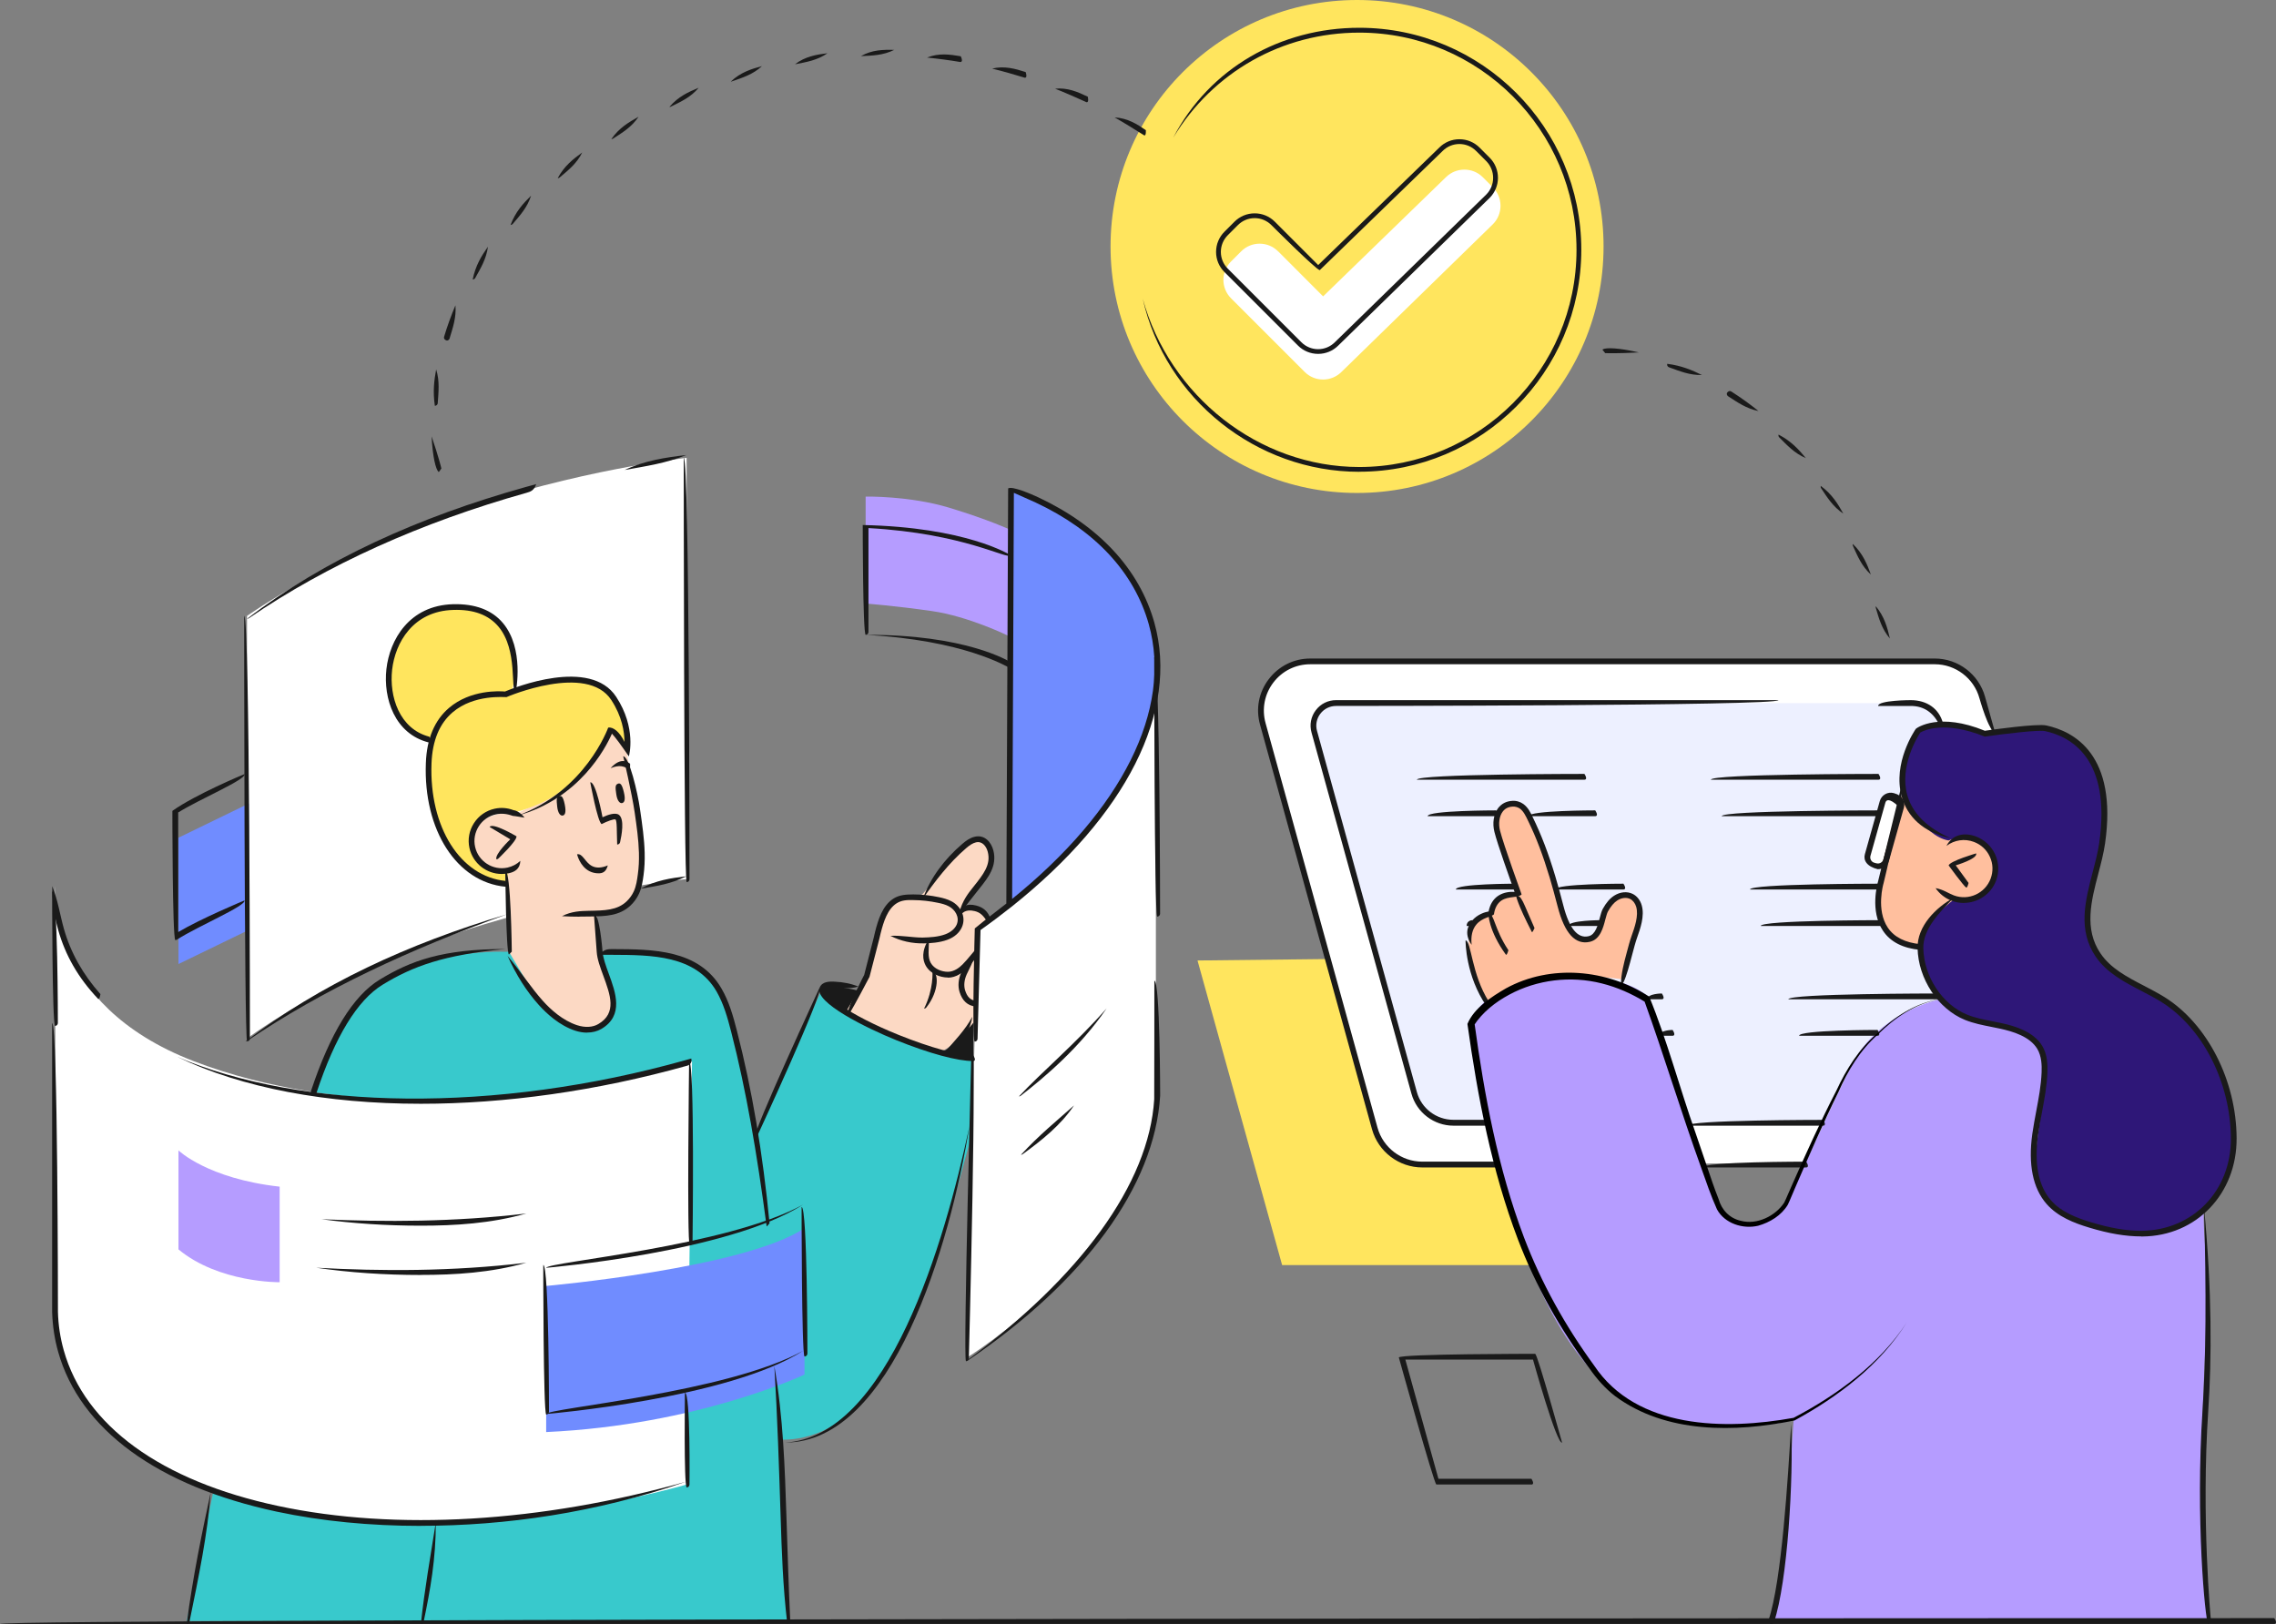 <?xml version="1.0" encoding="UTF-8"?>
<svg id="Layer_2" data-name="Layer 2" xmlns="http://www.w3.org/2000/svg" viewBox="0 0 313.83 223.94">
  <rect x="0" y="0" width="313.83" height="223.94" fill="#808080" stroke="none"/>
  <defs>
    <style>
      .cls-1 {
        fill: #708cff;
      }

      .cls-2 {
        fill: #fcd9c4;
      }

      .cls-3 {
        fill: #ffbf9e;
      }

      .cls-4 {
        fill: #b59cff;
      }

      .cls-5 {
        fill: #fff;
      }

      .cls-6 {
        fill: #2e1778;
      }

      .cls-7 {
        fill: #ffe55e;
      }

      .cls-8 {
        fill: #edf0ff;
      }

      .cls-9 {
        fill: #38c9cc;
      }

      .cls-10 {
        fill: #1a1a1a;
      }
    </style>
  </defs>
  <g id="Layer_1-2" data-name="Layer 1">
    <g>
      <path class="cls-5" d="M34.06,84.93v58.28s13.2-9.91,32.75-15.76c19.55-5.85,27.87-6.21,27.87-6.21v-58.1s-15.02,1.59-31.89,7.49c-16.88,5.9-28.72,14.3-28.72,14.3"/>
      <path class="cls-9" d="M134.19,145.92s-13.27-1.45-20.97-9.23l-9.08,19.61s-2.72-12.79-3.42-15.9c-.7-3.11-.8-9.25-17.7-9.15h-13.33s-15.9-.6-21.31,8.34c-5.41,8.94-5.64,13.47-5.64,13.47l-13.3,52.48-3.7,17.99h82.82l-.89-25.02s6.78.64,11.83-6.19c5.05-6.84,8.48-15.05,9.93-19.66,1.45-4.62,4.61-16.36,4.61-16.36l.16-10.39Z"/>
    </g>
    <polygon class="cls-5" points="274.66 100.93 272.96 95.18 270.22 92.14 267.52 91.24 179.92 91.24 177.55 91.96 174.65 94.86 173.74 97.53 174.44 100.93 189.45 155.18 190.58 157.73 192.5 159.55 194.57 160.59 249.26 160.4 284.22 139.87 274.66 100.93"/>
    <g>
      <path class="cls-8" d="M267.52,99.57l-1.59-1.95-2.2-.66h-79.8s-2.06,1.08-2.06,1.08l-.77,2.37,14.2,51.16,1.45,1.92,2.86,1.35h53.35s27.62-20.47,27.62-20.7-13.08-34.56-13.08-34.56"/>
      <path class="cls-4" d="M267.62,137.77s-8.56,1.66-12.29,9.11c-3.73,7.45-7.79,16.84-9.26,19.51-1.47,2.68-6.99,3.58-8.58.95-1.59-2.63-10.36-29.95-10.36-29.95,0,0-2.83-3.33-12.91-2.73-10.08.6-11.43,6.44-11.43,6.44,0,0,3.24,20.79,6.48,29.12,3.24,8.32,9.42,26.41,27.46,26.37,0,0,7.74.37,10.59-.9,0,0-1.42,23.53-3.1,27.85h60.23s-.77-20.89-.74-27.23.98-17.28.39-23.85c-.59-6.57,0-11.88,0-11.88l-25.87-25.47-10.64,2.65Z"/>
      <path class="cls-3" d="M223.61,135.03l1.95-6.45s1.58-4.26-.63-4.98c-2.21-.71-3.55,1.76-3.96,3.09-.41,1.33-.93,3.54-3.62,2.42,0,0-1.48-1.05-2.56-5.63-1.08-4.58-3.69-10.4-3.69-10.4,0,0-1.08-2.94-3.2-2.15-2.12.79-1.62,3.35-.98,5.29.64,1.94,2.29,7.24,2.29,7.24,0,0-3.41-.29-3.61,2.57,0,0-2.91.9-3.08,3.05-.17,2.15.8,6.03,1.38,7.23.58,1.2,1.08,2.05,1.08,2.05,0,0,3.29-3.02,8.12-3.58,4.83-.57,10.51.25,10.51.25"/>
      <path class="cls-2" d="M70.17,131.24l-.14-11.21s-3.46,1.1-5-3.23c-1.54-4.33,5.73-5.11,6.46-4.74,0,0,4.6-2.16,6.49-3.32,3.53-2.17,6.27-8.26,6.27-8.26l2.14,3.05,1.9,11.2s.65,7.45-1.04,9.22c-1.69,1.77-3.91,2.18-4.96,2.05l.39,5.25s1.34,4.29,1.53,5.03c.19.74,1.2,4.23-1.97,5.19-3.17.96-5.81-1-7.38-2.88-1.57-1.89-4.68-7.36-4.68-7.36"/>
      <path class="cls-2" d="M116.75,139.32l2.68-4.54s1.54-8.16,2.2-8.77c.65-.6,1.36-2.37,4.88-2.28,0,0,.67-.39.76-.51.09-.12,6.35-7.2,6.35-7.2,0,0,1.39-.55,2.47.33,1.08.88.79,2.62.23,3.6-.56.98-3.75,5.21-3.75,5.21,0,0,3.23.03,3.57,1.49l-1.33,1.4-.41,12.8s-3.15,3.83-4.71,4.12c0,0-10.15-2.93-12.92-5.65"/>
      <path class="cls-7" d="M86.14,103.46s1.16-4.05-2.1-7.89c-3.27-3.84-13.5-.14-13.5-.14,0,0,1.46-4.5-.7-8.05-2.15-3.55-6.83-4.93-11.06-2.81-4.23,2.12-5.79,7.57-4.96,11.31.83,3.74,3.4,6,5.79,6.1,0,0-1.17,4.61.2,9.95,1.38,5.34,4.74,9.56,10.23,9.94l-.02-1.85s-4.12.62-4.78-2.9c-.65-3.52,2.15-5.05,2.95-5.19.8-.14,2.71.13,2.71.13,0,0,2.54-.63,4.85-1.91,2.32-1.28,4.88-3.83,5.55-4.72.67-.89,2.98-4.76,2.98-4.76,0,0,1.63,1.71,1.85,2.78"/>
      <path class="cls-6" d="M262.49,109.38s-.65-6.18,1.98-8.67c0,0,4.9-1.57,9.13.45,0,0,6.03-1.03,8.2-.79,2.17.25,7.2,3.48,7.88,7.67.68,4.19.38,7.83-.3,10.5-.68,2.67-1.94,6.87-1.49,9.46.45,2.59,2.21,5.84,6.21,7.56,4,1.72,7.64,4.66,9.12,6.94,1.48,2.27,4.48,7.77,4.76,11.94.28,4.18-1.27,10.9-5.02,13.12-3.75,2.22-8.95,3.72-15.01,1.26-6.06-2.46-7.28-5.58-7.42-7.62-.13-2.04,1.82-12.15,1.46-14.36-.35-2.21-2.52-4.97-6.11-5.4-3.59-.43-9.09-1.71-10.09-6.46-1-4.75-1.36-7.26-1.36-7.26l-1.96-18.36Z"/>
      <path class="cls-5" d="M259.41,119.37s-.03.02-.05.03c-.21.09-.97-.2-1.21-.25-.04,0-.09-.02-.13-.04-.05-.03-.08-.09-.12-.14-.11-.19-.22-.37-.32-.56-.29-.5.11-1.27.27-1.8.22-.72.43-1.45.65-2.17.27-.9.54-1.79.81-2.69.12-.39.18-.88.35-1.24.16-.34.56-.65.84-.89.29.14.58.28.88.43.37.18.5.16.43.54-.11.69-.37,1.38-.55,2.06-.18.68-.37,1.37-.55,2.06-.16.59-.53,1.37-.53,1.97-.17.65-.35,1.3-.52,1.94-.05.17-.07.44-.16.59-.06.09-.02.12-.09.17"/>
      <path class="cls-3" d="M261.88,110.29l.4-.62s2.92,5.64,6.39,6.23c0,0,1.93-.84,3.93-.05,2,.79,2.99,3.71,2.25,5.47-.74,1.77-2.7,3.24-5.27,2.63,0,0-4.52,3.03-4.77,6.31-.25.34-4.1.04-5.08-2.51-.98-2.55-.97-4.22-.71-5.48.26-1.26.42-2.84.42-2.84l2.44-9.13Z"/>
      <path class="cls-5" d="M134.8,128.04l-1.61,59.26s22.85-13.93,26.19-34v-57.35s1.74-7.95-3.29-16c-5.04-8.05-16.69-12.59-16.69-12.59l-.25,57.23-4.35,3.46Z"/>
      <path class="cls-5" d="M95.42,146.36l-.75,58.36s-22.43,6.47-41.13,5.19c-18.7-1.27-31.45-5.95-38.36-12.71-6.91-6.77-7.47-14.51-7.47-14.51l-.13-60.49s-1.53,16.22,19.2,24.16c20.73,7.94,43.97,4.89,46.1,4.67,4.06-.42,22.54-4.68,22.54-4.68"/>
      <path class="cls-1" d="M75.31,177.33s27.36-2.43,35.62-7.97v20.19s-14.67,6.97-35.62,7.93v-20.16Z"/>
      <path class="cls-10" d="M116.75,139.32l1.6-2.71s-4.54-1.14-4.96-.26c-.43.88,3.37,2.97,3.37,2.97"/>
      <path class="cls-10" d="M134.19,141.08s-2.95,3.62-4.17,3.88c0,0,2.91.83,4.17.79v-4.67Z"/>
      <path class="cls-7" d="M221.11,33.99c0,18.77-15.22,33.99-33.99,33.99s-33.99-15.22-33.99-33.99S168.34,0,187.12,0s33.99,15.22,33.99,33.99"/>
      <path class="cls-5" d="M176.23,34.66c-1.4-1.41-3.68-1.41-5.09,0l-1.39,1.39c-1.41,1.41-1.41,3.68,0,5.09l10.14,10.14c1.4,1.41,3.68,1.41,5.09,0l20.87-20.36c1.4-1.4,1.4-3.68,0-5.09l-1.39-1.39c-1.4-1.4-3.68-1.4-5.09,0l-16.93,16.43-6.2-6.21Z"/>
    </g>
    <polygon class="cls-1" points="34.3 110.81 34.3 128.24 24.61 132.94 24.61 115.52 34.3 110.81"/>
    <g>
      <path class="cls-4" d="M139.18,73v14.75s-5.57-2.77-10.79-3.5c-5.22-.74-9.03-1.02-9.03-1.02v-14.75s6.06-.13,11.58,1.55c5.52,1.69,8.24,2.97,8.24,2.97"/>
      <path class="cls-1" d="M139.4,67.35l-.25,57.23s8.89-6.19,13.31-13.24c4.43-7.04,6.67-13.28,6.92-15.39.25-2.11.86-10.11-2.59-14.8-3.45-4.69-4.89-7.68-17.39-13.8"/>
    </g>
    <polygon class="cls-7" points="183.1 132.25 189.45 155.18 190.58 157.73 193.27 159.94 194.57 160.59 206.31 160.55 210.8 174.46 176.79 174.46 165.12 132.45 183.1 132.25"/>
    <g>
      <path class="cls-10" d="M116.75,140.07c.38-1.78,2.39-5.59,2.41-5.63l1.32-5.16c.05-.25.12-.51.18-.77.44-1.72,1.03-3.65,2.56-4.61.85-.53,1.78-.55,2.72-.56,1.2,0,2.4.14,3.58.39.52.11,1.13.27,1.68.56,1.18.61,2.08,2.07,1.44,3.55-.34.78-1.05,1.41-2.02,1.76-1.08.4-2.33.47-3.18.49-1.66.04-3.27-.32-4.66-1.04,1.57-.08,2.97.24,4.42.24,1.01-.02,2.18-.09,3.14-.45.75-.28,1.32-.76,1.57-1.33.45-1.04-.22-2.08-1.08-2.53-.47-.25-.98-.38-1.48-.48-1.12-.24-2.28-.37-3.42-.38-.88-.03-1.63.02-2.29.44-1.27.8-1.81,2.55-2.21,4.13-.07.25-.12.5-.18.76l-1.36,5.26c-.12.24-2.08,3.96-2.81,5.15-.08.12-.21.19-.34.19"/>
      <path class="cls-10" d="M134.52,138.8c-1.11-.12-1.82-.78-2.21-2.01-.25-.81-.17-1.77.24-2.7.45-1.04,1.05-1.84,1.81-2.72-.11,1.35-.67,2.09-1.08,3.03-.33.76-.4,1.52-.21,2.15.29.93.75,1.38,1.49,1.46.33.64.16.79-.04.79"/>
      <path class="cls-10" d="M132.29,125.8c.42-1.61,1.18-2.57,1.94-3.52,1.36-1.71,2.43-3.04,1.97-4.81-.19-.73-.74-1.52-1.63-1.31-.46.11-.88.4-1.36.81-2.39,2.05-4.35,4.65-5.94,6.93.97-2.77,2.96-5.43,5.42-7.53.49-.42,1.04-.83,1.7-.98,1.36-.33,2.28.72,2.58,1.88.56,2.16-.74,3.78-1.88,5.21-.99,1.25-1.74,2.2-2.48,3.17-.08.1-.2.16-.32.16"/>
      <path class="cls-10" d="M136.2,127.23c-.61-1-1.05-1.41-1.8-1.59-.49-.12-1.37-.22-1.85.47-.11-1.25.88-1.54,2.04-1.24,1.02.25,1.67.85,1.99,1.85-.3.51-.34.52-.38.52"/>
      <path class="cls-10" d="M130.71,134.8c-1.08,0-2.44-.51-3.07-1.65-.4-.73-.65-1.97.47-3.72-.05,1.56-.21,2.56.22,3.34.48.86,1.53,1.24,2.37,1.24.84,0,1.57-.56,2.02-1.01.41-.41.71-.78,1.04-1.17.2-.24.4-.49.64-.76.37.79.17,1.04-.02,1.27-.34.4-.65.79-1.09,1.23-.57.56-1.46,1.24-2.55,1.25h-.03Z"/>
      <path class="cls-10" d="M127.42,139.08c1.35-2.73,1.15-5.08,1.15-5.11.81.04,1.02,2.61-.84,4.96-.08.1-.19.15-.31.15"/>
      <path class="cls-10" d="M134.19,146.32c-2.2,0-6.06-1.05-10.58-2.87-4.02-1.62-11.41-5.22-10.59-7.26.35-.88,1.4-.84,2.02-.82,1.25.05,2.35.28,3.32.68-1.19.36-2.2.15-3.3.12-.63-.03-1.17-.01-1.3.32-.25.62,3.11,3.38,10.15,6.22,4.37,1.76,8.21,2.81,10.28,2.81.4.62.22.8,0,.8"/>
      <path class="cls-10" d="M223.51,135.64c.02-1.36.41-2.84.76-4.15.24-.91.47-1.77.68-2.36.46-1.29,1.01-2.85.66-4.08-.14-.49-.46-.9-.85-1.09-.5-.24-1.18-.16-1.74.2-.48.31-.9.8-1.31,1.54-.12.22-.23.63-.35,1.07-.3,1.17-.72,2.77-2.12,3.1-2.01.48-3.5-1.15-4.45-4.82-.39-1.52-.76-2.84-1.11-4.03-.92-3.06-1.85-5.52-2.94-7.75-.4-.84-.67-1.39-1.16-1.76-.28-.2-.66-.31-1.04-.28-.58.04-1.03.27-1.35.71-.46.62-.6,1.64-.36,2.59.49,1.95,2.96,8.75,2.98,8.81-.48.52-1.81.19-2.79.85-.56.38-.9,1.02-1.03,1.91-.38.34-1.63.44-2.42,1.39-.56.67-.78,1.61-.65,2.8-.95-1.33-.67-2.47.05-3.32.75-.89,1.78-1.19,2.29-1.28.19-.97.63-1.7,1.32-2.16.77-.51,1.67-.58,2.26-.54-.63-1.74-2.37-6.61-2.78-8.27-.3-1.19-.11-2.43.49-3.25.46-.62,1.12-.98,1.94-1.03.57-.05,1.13.12,1.56.43.66.49.98,1.16,1.29,1.81,1.22,2.51,2.17,5.01,3.1,8.11.36,1.2.73,2.53,1.12,4.06.82,3.18,1.98,4.62,3.5,4.25.93-.22,1.26-1.5,1.53-2.53.13-.5.25-.94.42-1.25.48-.86.98-1.44,1.58-1.82.8-.51,1.76-.61,2.52-.24.6.29,1.06.87,1.26,1.58.43,1.48-.2,3.24-.66,4.53-.21.59-.43,1.44-.67,2.34-.37,1.41-.76,2.87-1.17,3.72-.07.14-.21.23-.36.23"/>
      <path class="cls-10" d="M207.65,131.66c-2.45-3.38-2.42-5.67-2.42-5.77.79.04.79,2.18,2.76,5.15-.18.6-.26.62-.33.62"/>
      <path class="cls-10" d="M211.23,128.54c-2.01-3.9-2.18-4.98-2.19-5.03.79-.08.99,1,2.55,4.47-.25.55-.31.56-.36.56"/>
      <path class="cls-10" d="M204.98,138.76c-2.9-4.19-2.9-8.89-2.9-9.08.8.05.8,4.67,3.23,8.47-.19.59-.26.61-.34.61"/>
      <path class="cls-10" d="M79.87,126.41c-.75,0-1.56-.02-2.38-.07,1.35-.7,2.63-.71,3.69-.74,2.22-.04,3.92-.07,5.22-1.3.41-.39.76-.87,1-1.4.33-.72.45-1.58.55-2.34.13-.92.18-1.89.15-2.97-.05-1.84-.32-3.7-.58-5.51-.38-2.65-1.57-7.74-1.59-7.79.83.03,1.99,4.99,2.31,7.23.33,2.27.6,4.16.65,6.04.03,1.12-.02,2.14-.15,3.1-.11.81-.24,1.74-.62,2.56-.28.62-.69,1.19-1.18,1.65-1.53,1.44-3.46,1.47-5.34,1.51-.83.02-1.28.02-1.74.02"/>
      <path class="cls-10" d="M77.1,109.79c.31-.09.54.02.77,1.14.26,1.25-.04,1.52-.32,1.54-.29.02-.62-.33-.72-1.24-.1-.91-.13-1.33.27-1.45"/>
      <path class="cls-10" d="M85.2,108.07c.31-.1.54,0,.81,1.12.31,1.24.02,1.52-.27,1.56-.28.03-.63-.31-.76-1.21-.13-.9-.18-1.33.22-1.46"/>
      <path class="cls-10" d="M86.66,106.04c-.67-.37-1.22-.61-2.47-.11,1.24-1.35,2.05-1.05,2.69-.62.04.67-.09.73-.22.73"/>
      <path class="cls-10" d="M69.18,120.52c-2.09,0-3.98-1.46-4.45-3.58-.26-1.19-.04-2.4.62-3.43.66-1.02,1.67-1.73,2.86-1.99.87-.19,1.76-.12,2.59.2.24.02.83.18,1.53,1.03-1.2-.21-1.62-.24-1.62-.24-.84-.31-1.6-.37-2.33-.21-.98.21-1.82.79-2.36,1.64s-.73,1.85-.51,2.83c.44,2.02,2.46,3.31,4.47,2.87.67-.15,1.28-.47,1.77-.93-.05,1.14-.8,1.54-1.6,1.71-.32.07-.65.1-.97.1"/>
      <path class="cls-10" d="M68.45,118.5c-.27-.69,1.91-2.76,1.91-2.76l-2.85-1.7c.4-.68,3.71,1.29,3.71,1.29.07.63-2.5,3.06-2.5,3.06-.07.07-.17.11-.27.11"/>
      <path class="cls-10" d="M80.95,142.4c-.53,0-1.08-.09-1.64-.27-2.15-.71-3.91-2.32-5.01-3.54-1.68-1.86-3.13-4.14-4.31-6.77,1.88,2.24,3.28,4.45,4.9,6.24,1.04,1.15,2.69,2.66,4.67,3.31,1.1.36,2.17.31,2.95-.16,2.57-1.51,1.65-4,.68-6.65-.43-1.17-.84-2.27-.91-3.28,0,0-.02-.21-.39-5.26.79-.06,1.18,5.07,1.19,5.19.07.9.45,1.95.86,3.07.94,2.57,2.12,5.76-1.02,7.61-.57.33-1.24.5-1.97.5"/>
      <path class="cls-10" d="M70.17,131.63c-.4-.39-.5-11.6-.5-11.6.79,0,.9,11.2.9,11.2-.39.4-.4.4-.4.4"/>
      <path class="cls-10" d="M108.56,223.94c-.62-5.23-.77-10.06-.92-14.72-.22-6.77-.44-13.76-.87-20.85,1.23,7.05,1.45,14.05,1.67,20.83.15,4.66.3,9.48.52,14.33-.39.42-.39.42-.4.42"/>
      <path class="cls-10" d="M105.71,169.12c-1.33-10.04-2.8-18.7-4.89-26.83-.51-1.98-1.05-3.89-2.03-5.59-2.9-4.98-8.96-5.01-14.3-5.03-.62,0-1.22,0-1.81-.01.6-.79,1.2-.79,1.82-.78,5.56.02,11.85.05,14.98,5.43,1.04,1.79,1.6,3.76,2.12,5.79,2.1,8.16,3.57,16.86,4.51,26.59-.37.43-.38.44-.4.44"/>
      <path class="cls-10" d="M85.1,116.46c-.07-1.83,0-3.27-.24-3.46-.22-.08-1.1.23-1.9.64-.57-.28-1.57-5.76-1.57-5.76.78-.14,1.69,4.82,1.69,4.82.77-.36,1.78-.7,2.27-.33.79.61.36,2.84.15,3.78-.04.18-.21.31-.39.31"/>
      <path class="cls-10" d="M43.26,150.97c-.34-.09-.45-.32-.38-.52,2.64-7.97,5.82-13.13,9.46-15.35,4.29-2.62,8.69-4.23,17.35-4.23-8.47.8-12.76,2.37-16.93,4.92-3.47,2.12-6.55,7.14-9.12,14.92-.06.17-.21.27-.38.27"/>
      <path class="cls-10" d="M25.74,223.94c.87-6.65,2.12-12.59,3.31-18.14-.41,5.71-1.66,11.65-2.92,17.82-.04.19-.2.32-.39.32"/>
      <path class="cls-10" d="M58.03,223.94c.52-4.84,1.3-9.14,2.06-14,.02,5-.76,9.31-1.67,13.68-.04.19-.2.32-.39.32"/>
      <path class="cls-10" d="M69.69,122.28c-6.72-.64-11.32-7.81-10.97-17.05.12-3.35,1.2-5.91,3.19-7.61,2.99-2.55,6.99-2.32,7.72-2.26,1.21-.51,11.76-4.76,15.34.74,2.8,4.28,1.79,8.05,1.74,8.21-1.07-1.57-1.85-2.62-2.33-3.14-.89,2.03-4.52,8.97-13.03,11.31,9.35-3.4,12.48-12.05,12.51-12.14.67-.14,1.58.58,2.25,1.97-.01-1.42-.35-3.54-1.82-5.78-3.36-5.14-14.35-.45-14.45-.4-.25.03-4.47-.43-7.43,2.1-1.82,1.55-2.79,3.92-2.91,7.03-.33,8.8,3.97,15.62,10.22,16.22.34.64.16.79-.04.79"/>
      <path class="cls-10" d="M244.24,223.94c-.33-.09-.45-.32-.38-.52,1.82-5.43,2.67-19.51,3.12-27.08.34,7.65-.51,21.8-2.36,27.33-.06.17-.21.27-.38.27"/>
      <path class="cls-10" d="M82.53,120.43c-.45,0-.87-.1-1.25-.29-1.32-.68-1.69-2.26-1.71-2.33.78-.17,1.09,1.12,2.07,1.62.58.3,1.31.27,2.17-.09-.26.97-.79,1.09-1.29,1.09"/>
      <path class="cls-10" d="M313.59,223.94H0c0-.8,313.59-.8,313.59-.8.4.62.22.8,0,.8"/>
      <path class="cls-10" d="M270.79,124.52c-.56,0-1.12-.1-1.67-.3-.91-.35-1.68-.95-2.23-1.75,1.11.21,1.76.72,2.51,1,2.03.77,4.31-.26,5.08-2.3.37-.99.34-2.06-.1-3.01-.43-.96-1.21-1.69-2.2-2.06-1.29-.49-2.7-.27-3.79.55.83-1.63,2.53-1.88,4.07-1.3,1.18.45,2.12,1.33,2.65,2.48.52,1.15.56,2.44.12,3.62-.72,1.89-2.53,3.06-4.44,3.06"/>
      <path class="cls-10" d="M271.12,122.4c-.32-.16-2.43-3.06-2.43-3.06.21-.62,3.8-1.66,3.8-1.66.22.76-2.82,1.65-2.82,1.65l1.77,2.43c-.16.61-.24.63-.32.63"/>
      <path class="cls-10" d="M304.47,223.94c-.41-.5-1.76-14.53-.77-29.49.47-7.04.54-16.21.2-28.04,1.13,11.83,1.06,21.03.59,28.1-.99,14.88.35,28.86.37,28.99-.37.44-.38.44-.4.44"/>
      <path class="cls-10" d="M264.78,130.99c-2.39-.22-4.11-1.1-5.13-2.62-1.87-2.77-.74-6.62-.7-6.78l3.13-12.79c.77.19-2.36,13-2.36,13-.02.05-1.07,3.67.59,6.13.88,1.31,2.4,2.07,4.51,2.27.34.64.17.8-.04.8"/>
      <path class="cls-10" d="M258.74,119.05c.39.11.83-.12.95-.53l2.06-7.34c-1.23-1.15-1.66-.9-1.78-.5l-2.06,7.34c-.11.41.12.84.53.95l.29.08ZM258.94,119.87c-1.55-.38-2.03-1.24-1.8-2.07l2.06-7.34c.24-.83,1.1-1.32,1.93-1.09.7.2,1.03.46,1.24.82.2.37.26.79.15,1.19l-2.06,7.34c-.19.69-.82,1.14-1.51,1.14"/>
      <path class="cls-10" d="M295.25,170.5c-2.16,0-4.46-.39-7.2-1.22-2.02-.61-4.31-1.48-5.86-3.26-1.89-2.17-2.55-5.42-1.96-9.67.15-1.05.35-2.1.54-3.12.33-1.75.67-3.56.74-5.35.04-.98,0-2.23-.59-3.23-1.03-1.73-3.41-2.42-5.1-2.79-.4-.09-.81-.17-1.21-.25-1.23-.24-2.49-.49-3.68-.97-3.69-1.51-6.43-5.66-6.52-9.88-.07-3.06,2.53-5.61,4.98-6.97-1.86,1.95-4.24,4.25-4.19,6.96.08,3.92,2.62,7.77,6.02,9.16,1.12.46,2.35.7,3.54.93.41.08.82.16,1.23.25,1.85.4,4.43,1.17,5.62,3.16.7,1.18.74,2.58.7,3.67-.07,1.85-.42,3.69-.75,5.47-.19,1.01-.39,2.06-.53,3.09-.56,4.02.04,7.06,1.77,9.04,1.43,1.63,3.58,2.44,5.5,3.02,2.67.81,4.89,1.19,6.97,1.19,7.14-.07,12.38-5.55,12.34-12.76-.04-7.69-3.89-15.24-9.57-18.79-.88-.55-1.84-1.05-2.77-1.53-2.35-1.23-4.78-2.49-6.3-4.73-2.5-3.67-1.44-7.72-.42-11.64.37-1.41.72-2.75.91-4.07,1.67-11.65-3.97-14.64-7.47-15.39-.89-.19-5.46.35-8.31.76-5.65-2.28-8.48-.81-8.9-.56-.36.55-2.91,4.64-1.79,8.62.7,2.51,2.71,4.51,5.98,5.95-3.82-.81-5.98-2.99-6.75-5.74-1.29-4.63,1.82-9.16,1.95-9.35.22-.19,3.26-2.29,9.51.27,1.12-.16,7.21-1.01,8.48-.73,3.78.81,9.86,3.99,8.1,16.28-.2,1.37-.57,2.79-.93,4.16-.98,3.74-1.99,7.62.3,10.99,1.4,2.07,3.64,3.24,6.01,4.47.94.49,1.91,1,2.82,1.56,5.91,3.69,9.91,11.51,9.94,19.46.04,7.66-5.54,13.48-12.97,13.55h-.17Z"/>
      <path class="cls-10" d="M206.58,160.99h-10.47c-3.22,0-6.07-2.17-6.93-5.27l-15.44-55.8c-.61-2.18-.17-4.47,1.21-6.27,1.37-1.8,3.46-2.84,5.72-2.84h86.11c3.22,0,6.07,2.17,6.93,5.27l1.33,4.74c-.77.22-2.1-4.53-2.1-4.53-.76-2.76-3.3-4.69-6.16-4.69h-86.11c-2.01,0-3.87.92-5.09,2.52-1.22,1.6-1.61,3.64-1.08,5.58l15.44,55.8c.76,2.76,3.3,4.69,6.16,4.69h10.47c.4.62.22.8,0,.8"/>
      <path class="cls-10" d="M249.05,160.99h-14.31c0-.8,14.31-.8,14.31-.8.4.62.22.8,0,.8"/>
      <path class="cls-10" d="M267.52,100.2c-.83-1.89-2.2-2.85-4.05-2.85h-4.5c0-.8,4.5-.8,4.5-.8,2.23,0,3.89,1.17,4.43,3.14-.31.5-.35.51-.39.51"/>
      <path class="cls-10" d="M205.29,155.23h-4.88c-2.69,0-5.07-1.81-5.79-4.41l-13.78-49.81c-.3-1.07-.08-2.19.59-3.07.67-.89,1.69-1.39,2.8-1.39h61c0,.8-61,.8-61,.8-.86,0-1.65.39-2.17,1.07-.52.68-.69,1.55-.46,2.37l13.77,49.81c.62,2.25,2.69,3.82,5.02,3.82h4.88c.4.62.22.8,0,.8"/>
      <path class="cls-10" d="M251.39,155.23h-18.75c0-.8,18.75-.8,18.75-.8.4.62.22.8,0,.8"/>
      <path class="cls-10" d="M218.47,107.52h-23.1c0-.8,23.1-.8,23.1-.8.4.62.22.8,0,.8"/>
      <path class="cls-10" d="M219.96,112.55h-9.16c0-.8,9.16-.8,9.16-.8.4.62.22.8,0,.8"/>
      <path class="cls-10" d="M206.31,112.55h-9.46c0-.8,9.46-.8,9.46-.8.4.62.22.8,0,.8"/>
      <path class="cls-10" d="M259.02,107.52h-23.11c0-.8,23.11-.8,23.11-.8.4.62.22.8,0,.8"/>
      <path class="cls-10" d="M259.14,112.55h-21.74c0-.8,21.74-.8,21.74-.8.4.62.22.8,0,.8"/>
      <path class="cls-10" d="M223.85,122.66h-9.4c0-.8,9.4-.8,9.4-.8.4.62.22.8,0,.8"/>
      <path class="cls-10" d="M209,122.66h-8.26c0-.8,8.26-.8,8.26-.8.4.62.22.8,0,.8"/>
      <path class="cls-10" d="M220.8,127.69h-4.53c0-.8,4.53-.8,4.53-.8.4.62.22.8,0,.8"/>
      <path class="cls-10" d="M203.03,127.69h-.8c0-.8.8-.8.8-.8.4.62.22.8,0,.8"/>
      <path class="cls-10" d="M259.02,122.66h-17.72c0-.8,17.72-.8,17.72-.8.4.62.22.8,0,.8"/>
      <path class="cls-10" d="M259.44,127.69h-16.66c0-.8,16.66-.8,16.66-.8.4.62.22.8,0,.8"/>
      <path class="cls-10" d="M229.15,137.8h-2c0-.8,2-.8,2-.8.4.62.22.8,0,.8"/>
      <path class="cls-10" d="M230.63,142.83h-1.83c0-.8,1.83-.8,1.83-.8.4.62.22.8,0,.8"/>
      <path class="cls-10" d="M267.22,137.8h-20.63c0-.8,20.63-.8,20.63-.8.4.62.22.8,0,.8"/>
      <path class="cls-10" d="M258.89,142.83h-10.82c0-.8,10.82-.8,10.82-.8.4.62.22.8,0,.8"/>
      <path class="cls-10" d="M59.1,102.38c-4.68-1.19-6.27-6.07-5.82-10.11.45-4.02,3.13-8.78,9.19-8.95,3.04-.08,5.36.79,6.88,2.6,2.96,3.53,1.81,9.3,1.76,9.54-.77-.22.34-5.8-2.37-9.04-1.35-1.61-3.42-2.41-6.25-2.31-5.55.16-8,4.54-8.42,8.24-.42,3.71,1.01,8.18,5.13,9.24.24.66.08.79-.1.79"/>
      <path class="cls-10" d="M33.86,143.61c10.2-7.82,22.39-13.47,36.01-17.52-13.31,4.8-25.42,10.41-35.78,17.45-.07.05-.15.07-.23.07"/>
      <path class="cls-10" d="M88.29,122.56c2.17-1.17,4.14-1.46,6.34-1.72-2.09,1.05-4.05,1.34-6.27,1.71-.02,0-.05,0-.07,0"/>
      <path class="cls-10" d="M34.07,85.33c10.67-8.17,23.65-14.03,38.34-18.15.51-.14,1.01-.28,1.52-.42-.29.9-.8,1.04-1.3,1.19-14.6,4.1-27.5,9.92-38.33,17.31-.07.05-.15.07-.22.07"/>
      <path class="cls-10" d="M86.13,64.81c2.77-1.3,5.66-1.73,8.5-2.06-2.74,1.12-5.6,1.54-8.43,2.05-.03,0-.05,0-.07,0"/>
      <path class="cls-10" d="M139.8,67.96l-.24,56c15.14-12.24,22.14-26.12,18.84-37.88-2-7.14-7.4-12.95-15.62-16.79-.62-.29-2.15-.96-2.98-1.33M134.39,143.64c-.4-.41.02-15.61.02-15.61,1.62-1.34,3.02-2.38,4.35-3.43l.25-57.25c.56-.36,3.23.8,4.11,1.21,8.43,3.95,13.98,9.93,16.05,17.3,3.43,12.23-3.89,26.62-19.69,39.18-1.48,1.17-2.85,2.2-4.28,3.21l-.41,15c0,.22-.18.39-.4.39"/>
      <path class="cls-10" d="M133.19,187.7c-.4-.41.8-44.47.8-44.47.79.02-.4,44.08-.4,44.08,0,.22-.18.39-.4.39"/>
      <path class="cls-10" d="M133.19,187.7c15.7-11.52,25.24-24.41,25.96-36.11.02-.5.02-16.35.02-16.35.79,0,.8,15.86.8,15.86-.76,12.48-10.43,25.6-26.55,36.53-.07.05-.15.07-.23.07"/>
      <path class="cls-10" d="M159.56,126.4c-.4-.4-.41-35.77-.41-35.77.8,0,.81,35.37.81,35.37,0,.22-.18.4-.4.4"/>
      <path class="cls-10" d="M94.68,205.12c-.4-.4-.24-13.08-.24-13.08.79.01.63,12.69.63,12.69,0,.22-.18.39-.4.39"/>
      <path class="cls-10" d="M95.1,171.71c-.4-.4-.08-25.36-.08-25.36.79.01.47,24.97.47,24.97,0,.22-.18.39-.4.39"/>
      <path class="cls-10" d="M58.01,152.21c-12.95,0-24.65-2.17-33.57-6.47,17.12,7.37,43.86,7.82,70.13.44l.74-.21c.22.76-.52.98-.52.98-12.52,3.51-25.15,5.26-36.78,5.26"/>
      <path class="cls-10" d="M13.55,137.76c-2.81-2.94-4.56-6.1-5.52-9.5-.55-1.96-.83-4-.83-6.06.8,1.99,1.07,3.95,1.6,5.84.92,3.29,2.62,6.33,5.05,9.05-.11.63-.2.66-.3.66"/>
      <path class="cls-10" d="M58.01,169.02c-4.74,0-9.31-.3-13.68-.89,8.79.39,18.26.39,28.25-.79-4.94,1.39-9.84,1.68-14.57,1.68"/>
      <path class="cls-10" d="M58.01,175.82c-5,0-9.81-.33-14.41-1,8.99.49,18.7.53,28.98-.69-4.94,1.39-9.84,1.68-14.57,1.68"/>
      <path class="cls-10" d="M58.04,210.42c-7.02,0-13.7-.65-19.86-1.96-16.44-3.51-27.15-11.34-30.16-22.04-.5-1.77-.77-3.61-.83-5.47v-.82s0-39.04,0-39.04c.79,0,.8,39.84.8,39.84.05,1.79.32,3.57.8,5.27,2.92,10.4,13.41,18.03,29.56,21.47,16.24,3.47,36.2,2.28,56.22-3.34-12.35,4.29-24.9,6.08-36.53,6.08"/>
      <path class="cls-10" d="M7.59,141.48c-.4-.4-.4-18.56-.4-18.56.79,0,.79,18.16.79,18.16,0,.22-.18.4-.4.4"/>
      <path class="cls-10" d="M34.07,143.61c-.4-.4-.4-58.68-.4-58.68.79,0,.79,58.28.79,58.28,0,.22-.18.4-.4.4"/>
      <path class="cls-10" d="M94.68,121.64c-.4-.4-.4-58.49-.4-58.49.79,0,.79,58.1.79,58.1,0,.22-.18.4-.4.4"/>
      <path class="cls-10" d="M140.5,151.19c3.05-3.27,7.87-7.33,12.09-12.14-3.67,5.38-8.52,9.48-11.85,12.06-.07.06-.16.08-.24.08"/>
      <path class="cls-10" d="M108.27,198.93c14.19-.8,21.99-27.55,25.4-43.61-2.68,16.46-10.66,43.61-25.4,43.61"/>
      <path class="cls-10" d="M104.14,156.71c-.36-.57,8.85-20.46,8.85-20.46.72.34-8.49,20.22-8.49,20.22-.07.14-.21.23-.36.23"/>
      <path class="cls-10" d="M130.02,145.36c1.63-1.84,3.07-3.33,4.05-5.15-.35,2.32-1.88,3.91-3.85,5.09-.06.04-.14.05-.2.05"/>
      <path class="cls-10" d="M75.31,174.83c.22-.82,24.91-2.91,35.43-8.72-10.29,6.59-35.15,8.69-35.4,8.72-.01,0-.02,0-.03,0"/>
      <path class="cls-10" d="M75.31,194.99c.22-.82,24.91-2.91,35.43-8.72-10.29,6.59-35.15,8.7-35.4,8.72-.01,0-.02,0-.03,0"/>
      <path class="cls-10" d="M75.31,195.06c-.4-.4-.4-20.62-.4-20.62.79,0,.79,20.22.79,20.22,0,.22-.18.4-.4.4"/>
      <path class="cls-10" d="M110.93,187.06c-.4-.4-.4-20.62-.4-20.62.8,0,.8,20.22.8,20.22,0,.22-.18.4-.4.4"/>
      <path class="cls-10" d="M24.17,129.64c-.4-.4-.4-17.82-.4-17.82,3.2-2.27,9.66-4.96,9.94-5.07.24.76-6.11,3.4-9.14,5.29v16.49c3.2-1.89,8.89-4.26,9.14-4.36.24.76-6.37,3.51-9.32,5.41-.07.04-.14.06-.22.06"/>
      <path class="cls-10" d="M119.36,87.55c-.4-.4-.4-15.15-.4-15.15,14.2.3,20.18,4.03,20.43,4.19-.49.63-6.39-3.03-19.64-3.77v14.33c0,.22-.18.4-.4.4"/>
      <path class="cls-10" d="M139.18,92.08c-.27-.1-6.3-3.84-19.84-4.53,13.82-.09,19.8,3.64,20.05,3.79.05.67-.08.74-.21.74"/>
      <path class="cls-10" d="M187.43,65.06c-14.19,0-26.75-10.04-29.86-23.86,3.69,13.38,15.98,23.2,29.86,23.2,16.51,0,29.95-13.43,29.95-29.95s-13.44-29.95-29.95-29.95c-10.59,0-20.18,5.42-25.66,14.49,5.03-9.62,14.84-15.16,25.66-15.16,16.88,0,30.61,13.73,30.61,30.61s-13.73,30.61-30.61,30.61"/>
      <path class="cls-10" d="M173,30.08c-.87,0-1.69.34-2.31.96l-1.39,1.39c-.62.62-.96,1.44-.96,2.31,0,.87.34,1.69.96,2.31l10.14,10.14c.62.62,1.44.96,2.31.96s1.69-.34,2.31-.96l20.87-20.36c1.27-1.27,1.27-3.34,0-4.62l-1.39-1.39c-.62-.62-1.44-.96-2.31-.96s-1.69.34-2.31.96l-16.94,16.43c-.46,0-6.67-6.21-6.67-6.21-.62-.62-1.44-.96-2.31-.96M181.75,48.8c-1.05,0-2.04-.41-2.78-1.15l-10.14-10.14c-.74-.74-1.15-1.72-1.15-2.77,0-1.05.41-2.04,1.15-2.78l1.39-1.39c.74-.74,1.73-1.15,2.78-1.15s2.04.41,2.78,1.15l5.98,5.98,16.7-16.2c.74-.74,1.72-1.15,2.77-1.15s2.04.41,2.78,1.15l1.39,1.39c1.53,1.53,1.53,4.02,0,5.55l-20.87,20.36c-.74.74-1.73,1.15-2.77,1.15"/>
      <path class="cls-10" d="M118.71,7.74c1.51-.87,3.08-.9,4.59-.86-1.51.76-3.06.79-4.57.86,0,0-.01,0-.02,0M132.41,8.55c-1.55-.26-3.07-.46-4.58-.61,1.6-.65,3.14-.44,4.65-.18.29.65.13.79-.07.79M109.62,8.86c1.42-1.08,2.95-1.33,4.48-1.52-1.41.98-2.92,1.22-4.4,1.51-.02,0-.05,0-.08,0M141.31,10.72c-1.56-.48-3.04-.9-4.51-1.26,1.68-.41,3.17.01,4.63.48.2.67.05.78-.12.78M100.78,11.24c1.35-1.28,2.83-1.73,4.28-2.12-1.23,1.15-2.7,1.6-4.15,2.1-.04.02-.09.02-.13.02M149.83,14.1c-1.53-.69-2.93-1.31-4.35-1.87,1.72-.17,3.15.45,4.52,1.11.12.67-.02.76-.17.76M92.31,14.74c1.21-1.43,2.63-2.06,4.03-2.64-1.08,1.31-2.48,1.94-3.86,2.61-.05.03-.11.04-.17.04M157.78,18.67c-1.42-.89-2.72-1.7-4.09-2.48,1.79.1,3.11.93,4.31,1.76.03.67-.1.73-.23.73M84.3,19.18c1.06-1.54,2.39-2.32,3.75-3.08-.96,1.44-2.28,2.22-3.53,3.02-.07.04-.14.06-.21.06M76.9,24.57c.91-1.69,2.13-2.64,3.38-3.54-.76,1.54-1.97,2.48-3.12,3.45-.08.06-.17.09-.26.09M70.4,31.02c.68-1.82,1.74-2.96,2.83-4.04-.52,1.64-1.56,2.76-2.53,3.9-.08.09-.19.14-.3.14M65.18,38.53c.39-1.92,1.21-3.24,2.1-4.51-.22,1.71-1.03,3-1.75,4.31-.07.13-.21.21-.35.21M61.61,46.96c-.32-.08-.44-.3-.38-.51.44-1.46.97-2.93,1.57-4.35.14,1.7-.38,3.14-.81,4.58-.05.17-.21.28-.38.28M59.96,55.96c-.29-1.96-.1-3.51.18-5.02.51,1.62.32,3.14.22,4.65-.01.21-.19.37-.4.37M60.48,65.09c-.4-.37-.82-2.07-.97-4.92.94,2.73,1.35,4.41,1.35,4.43-.32.49-.35.49-.39.49"/>
      <path class="cls-10" d="M258.65,83.6c1.19,1.44,1.59,2.93,1.94,4.45-1.13-1.32-1.52-2.8-1.94-4.22-.02-.08-.02-.15,0-.22M255.48,75.01c1.38,1.33,1.96,2.77,2.49,4.22-1.27-1.15-1.85-2.57-2.47-3.94-.04-.09-.05-.18-.02-.27M251.05,67c1.56,1.15,2.37,2.48,3.12,3.83-1.43-.95-2.23-2.25-3.06-3.5-.07-.1-.08-.22-.05-.33M245.24,59.93c1.74.9,2.78,2.05,3.77,3.25-1.58-.67-2.61-1.8-3.67-2.86-.11-.1-.14-.26-.1-.39M238.11,54.21c.17-.29.41-.35.6-.23,1.29.82,2.56,1.73,3.76,2.7-1.68-.33-2.92-1.22-4.18-2.03-.15-.1-.22-.28-.17-.44M229.89,50.17c1.97.25,3.4.86,4.78,1.54-1.7.05-3.11-.55-4.53-1.06-.2-.07-.31-.28-.25-.48M220.97,48.19c.47-.29,2.22-.23,5,.41-2.88.16-4.61.1-4.63.1-.38-.44-.38-.47-.37-.51"/>
      <path class="cls-10" d="M211.17,204.71h-13.12c-.38-.29-5.17-17.52-5.17-17.52.38-.5,18.81-.5,18.81-.5.38.29,3.7,12.25,3.7,12.25-.77.21-4.01-11.45-4.01-11.45h-17.6l4.56,16.43h12.82c.4.62.22.8,0,.8"/>
      <path class="cls-4" d="M38.56,163.64v13.18s-8.38.1-13.95-4.53v-13.65s3.99,3.89,13.95,5"/>
      <path class="cls-10" d="M140.79,159.23c2.47-2.69,5-4.74,7.3-6.79-1.78,2.67-4.34,4.73-7.07,6.72-.07.05-.15.08-.24.08"/>
      <path d="M267.22,137.83c-3.21.64-6,2.54-8.28,4.82-2.47,2.19-4.11,4.93-5.44,7.93-2.07,4.2-4.14,8.98-6.01,13.3-.34.75-.6,1.48-.98,2.26-.88,1.47-2.46,2.43-4.09,2.89-2.1.49-4.6-.3-5.67-2.26-.85-1.89-1.49-3.8-2.18-5.74-2.75-7.59-5.12-15.49-7.85-23.05l.19.23c-1.88-1.16-3.91-2.07-6.05-2.6-4.26-1.08-8.91-.53-12.77,1.56-1.92,1.03-3.69,2.44-4.85,4.23l.07-.33c1.37,10.03,3.24,20.05,6.82,29.54,2.39,6.31,5.7,12.23,9.67,17.68,5.87,8.82,18.09,8.93,27.51,7.23,5.86-3.07,11.86-7.38,15.62-13.18-3.72,5.91-9.42,10.23-15.48,13.54-8.19,1.67-17.74,1.84-24.75-3.36-1.37-1.05-2.55-2.4-3.51-3.78-4.08-5.45-7.45-11.45-9.88-17.81-3.63-9.55-5.56-19.65-6.97-29.73.92-2.21,3.33-3.75,5.3-4.9,6.17-3.38,13.96-2.66,19.77,1.14,2.48,6.06,4.17,12.53,6.36,18.72,0,0,1.57,4.6,1.57,4.6.52,1.54,1.03,3.08,1.63,4.58.42,1.51,1.52,2.67,3.08,3.01,2.21.59,4.76-.66,5.97-2.51.34-.67.64-1.47.98-2.2,1.9-4.32,4.05-9.07,6.21-13.24,1.38-2.97,3.12-5.75,5.64-7.9,2.33-2.25,5.18-4.11,8.4-4.69"/>
    </g>
  </g>
</svg>